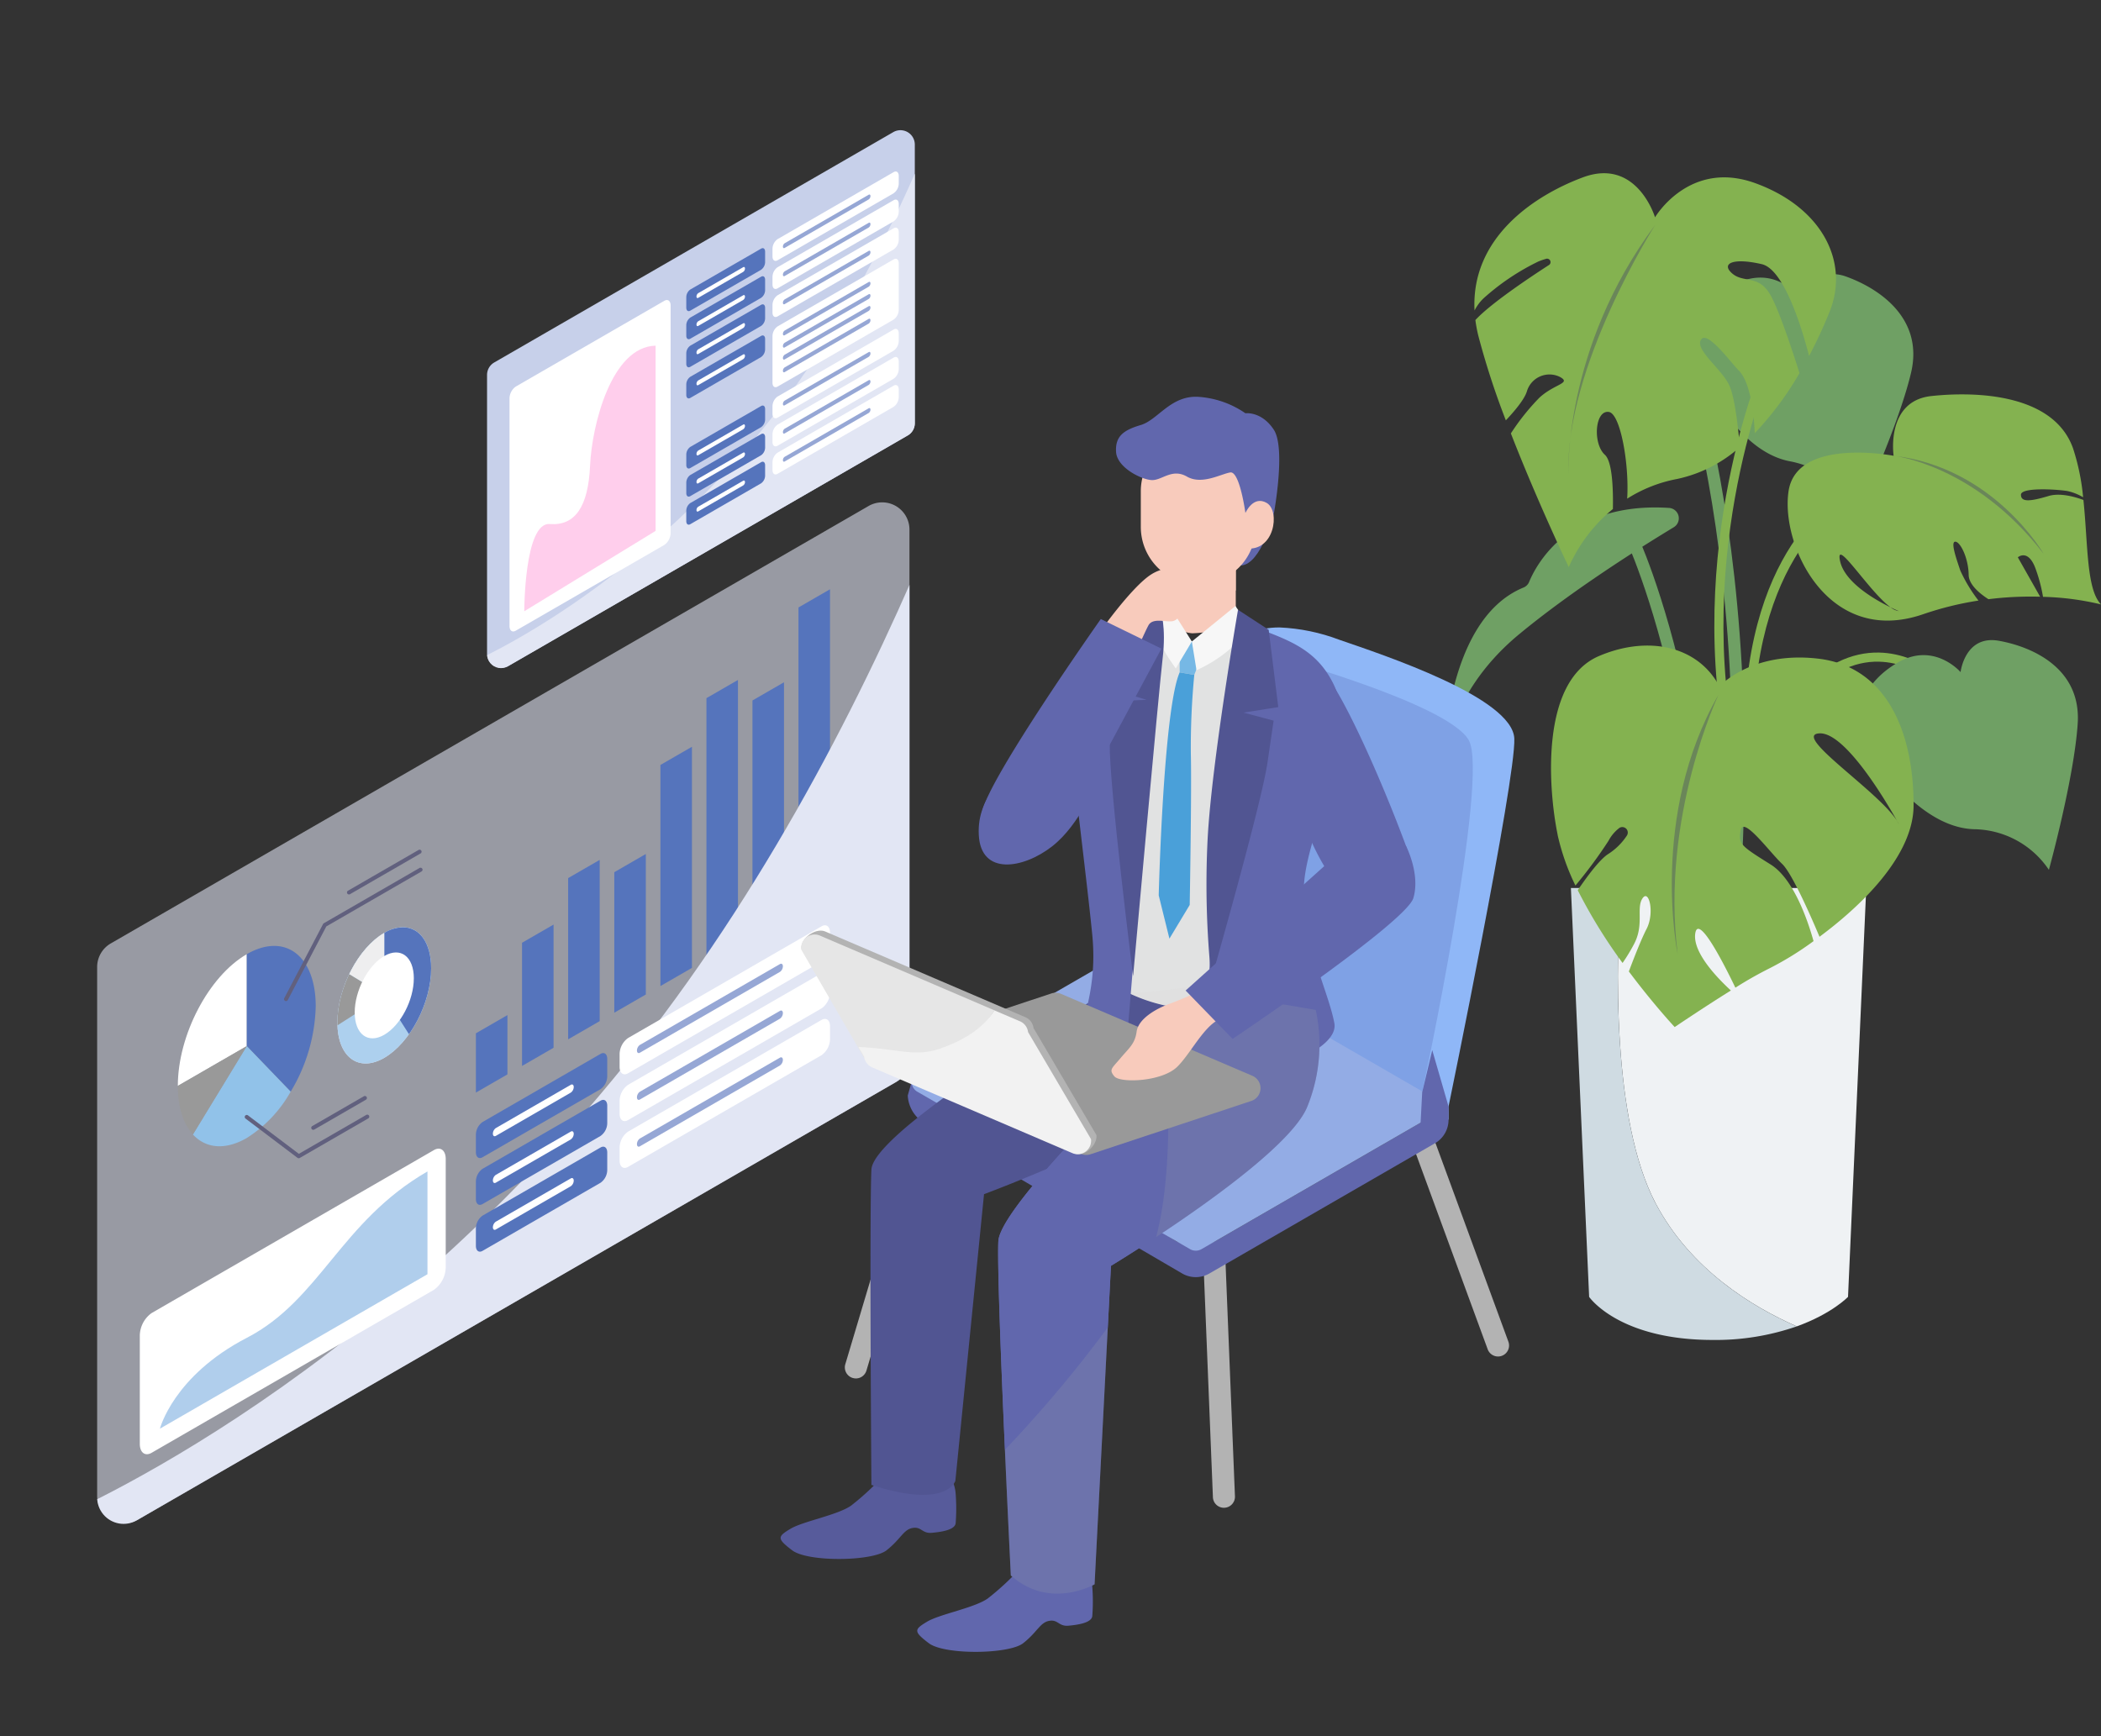 <svg id="グループ_300" data-name="グループ 300" xmlns="http://www.w3.org/2000/svg" xmlns:xlink="http://www.w3.org/1999/xlink" width="357.833" height="295.719" viewBox="0 0 357.833 295.719">
  <rect x="0" y="0" width="357.833" height="295.719" fill="#333333" stroke="none"/>
  <defs>
    <clipPath id="clip-path">
      <rect id="長方形_216" data-name="長方形 216" width="357.833" height="295.719" fill="none"/>
    </clipPath>
    <clipPath id="clip-path-3">
      <path id="パス_1655" data-name="パス 1655" d="M220.33,118.176c-3.889,6.739-12.29,47.6-12.29,47.6l50.333,31.314v-2.254s11.462-55.664,11.2-62.662-22.29-14.256-29.807-16.848a32.532,32.532,0,0,0-10.185-2.1c-3.811,0-7.144,1.289-9.254,4.949" transform="translate(-208.04 -113.227)" fill="none"/>
    </clipPath>
    <linearGradient id="linear-gradient" x1="-3.178" y1="2.252" x2="-3.163" y2="2.252" gradientUnits="objectBoundingBox">
      <stop offset="0" stop-color="#6167ad"/>
      <stop offset="0.999" stop-color="#8fb7f7"/>
      <stop offset="1" stop-color="#8fb7f7"/>
    </linearGradient>
    <clipPath id="clip-path-5">
      <rect id="長方形_199" data-name="長方形 199" width="138.351" height="173.912" fill="none"/>
    </clipPath>
    <clipPath id="clip-path-6">
      <path id="パス_1667" data-name="パス 1667" d="M17.528,166.93v93.025a4.5,4.5,0,0,0,6.751,3.9l129.372-74.693a4.456,4.456,0,0,0,2.229-3.859V87.053Z" transform="translate(-17.528 -87.053)" fill="none"/>
    </clipPath>
    <clipPath id="clip-path-7">
      <rect id="長方形_201" data-name="長方形 201" width="176.751" height="252.266" fill="none"/>
    </clipPath>
    <clipPath id="clip-path-9">
      <rect id="長方形_202" data-name="長方形 202" width="15.96" height="23.195" fill="none"/>
    </clipPath>
    <clipPath id="clip-path-10">
      <path id="パス_1681" data-name="パス 1681" d="M68.857,168.294c-4.408,2.545-7.981,9.372-7.981,15.247s3.573,8.579,7.981,6.033,7.979-9.371,7.979-15.247c0-4.376-1.98-6.991-4.811-6.99a6.4,6.4,0,0,0-3.168.957" transform="translate(-60.876 -167.337)" fill="none"/>
    </clipPath>
    <clipPath id="clip-path-12">
      <path id="パス_1697" data-name="パス 1697" d="M43.647,239.74c-12.5,6.475-14.792,15.473-14.792,15.473l45.566-26.308V211.394c-14.8,8.547-18.273,21.87-30.775,28.346" transform="translate(-28.855 -211.394)" fill="none"/>
    </clipPath>
    <linearGradient id="linear-gradient-2" x1="-0.598" y1="1.27" x2="-0.577" y2="1.27" gradientUnits="objectBoundingBox">
      <stop offset="0" stop-color="#96a7d5"/>
      <stop offset="1" stop-color="#b0ceec"/>
    </linearGradient>
    <clipPath id="clip-path-14">
      <rect id="長方形_205" data-name="長方形 205" width="72.855" height="91.582" fill="none"/>
    </clipPath>
    <clipPath id="clip-path-15">
      <path id="パス_1700" data-name="パス 1700" d="M87.878,63.664V112.65a2.369,2.369,0,0,0,3.554,2.053L159.559,75.37a2.348,2.348,0,0,0,1.173-2.033V21.6Z" transform="translate(-87.878 -21.601)" fill="none"/>
    </clipPath>
    <clipPath id="clip-path-16">
      <rect id="長方形_207" data-name="長方形 207" width="93.076" height="132.842" fill="none"/>
    </clipPath>
    <clipPath id="clip-path-18">
      <path id="パス_1733" data-name="パス 1733" d="M105.8,82.832c-.312,6.932-2.527,10.263-6.867,9.928s-4.34,14.859-4.34,14.859L116.962,93.93V62.378c-7.513.167-10.852,13.522-11.163,20.454" transform="translate(-94.591 -62.378)" fill="none"/>
    </clipPath>
    <linearGradient id="linear-gradient-3" x1="-1.491" y1="5.847" x2="-1.472" y2="5.847" gradientUnits="objectBoundingBox">
      <stop offset="0" stop-color="#96a7d5"/>
      <stop offset="0.515" stop-color="#b0ceec"/>
      <stop offset="1" stop-color="#ffceec"/>
    </linearGradient>
    <clipPath id="clip-path-20">
      <rect id="長方形_210" data-name="長方形 210" width="11.645" height="7.489" fill="none"/>
    </clipPath>
    <clipPath id="clip-path-21">
      <path id="パス_1755" data-name="パス 1755" d="M195.089,123.188c.119,5.019,2.629,22.226,3.584,31.068s-2.693,12.872-1.59,16.108,9.561,7.8,17.8,7.8,18.608-3.457,17.725-7.87a78.034,78.034,0,0,1-1.335-18.544c.366-7.421,8.119-21.581,4.209-28.968s-11.656-11.225-19.953-11.225c-18.036,0-20.56,6.614-20.44,11.633" transform="translate(-195.085 -111.555)" fill="none"/>
    </clipPath>
    <clipPath id="clip-path-22">
      <rect id="長方形_212" data-name="長方形 212" width="50.348" height="66.712" fill="none"/>
    </clipPath>
    <clipPath id="clip-path-24">
      <rect id="長方形_213" data-name="長方形 213" width="27.812" height="41.489" fill="none"/>
    </clipPath>
    <clipPath id="clip-path-25">
      <rect id="長方形_214" data-name="長方形 214" width="17.52" height="45.355" fill="none"/>
    </clipPath>
  </defs>
  <g id="グループ_299" data-name="グループ 299" clip-path="url(#clip-path)">
    <g id="グループ_241" data-name="グループ 241">
      <g id="グループ_240" data-name="グループ 240" clip-path="url(#clip-path)">
        <path id="パス_1639" data-name="パス 1639" d="M316.334,126.32c1.306-29.822,17.623-37.262,17.788-37.334l-.615-1.426c-.709.3-17.371,7.826-18.725,38.692Z" transform="translate(-17.644 -4.908)" fill="#84b250"/>
        <path id="パス_1640" data-name="パス 1640" d="M308.231,206.094c2.925-36.776-.813-64.751-4.464-81.743-3.967-18.459-8.565-28.065-8.759-28.464l-1.863.9c.046.1,4.7,9.843,8.617,28.089,3.612,16.842,7.306,44.574,4.4,81.051Z" transform="translate(-16.431 -5.375)" fill="#6fa064"/>
        <path id="パス_1641" data-name="パス 1641" d="M312.747,159.091c2.925-36.776-.814-64.752-4.465-81.744-3.966-18.459-8.564-28.064-8.758-28.464l-1.863.9c.046.1,4.7,9.843,8.617,28.09,3.612,16.841,7.306,44.574,4.4,81.051Z" transform="translate(-16.684 -2.74)" fill="#6fa064"/>
        <path id="パス_1642" data-name="パス 1642" d="M324.078,54.132s-3.621-6.012-10.48-3.425-9.715,8.255-7.566,13.45,7.7,15.731,16.073,17.22a15.847,15.847,0,0,1,11.382,9.036s6.921-14.889,9.108-24.142-5.39-14.346-11.052-16.386-7.466,4.246-7.466,4.246" transform="translate(-17.114 -2.773)" fill="#6fa064"/>
        <path id="パス_1643" data-name="パス 1643" d="M345.623,108.616a54.542,54.542,0,0,1,9.421-2.324,25.67,25.67,0,0,1-3.1-5.133c-.64-1.919-1.706-4.9-.853-4.9s2.239,2.771,2.283,5.649c.026,1.652,1.832,3.162,3.367,4.15a58.226,58.226,0,0,1,8.806-.423l-3.8-6.711s1.812-1.6,3.091,2.131a27.215,27.215,0,0,1,1.2,4.6,47.079,47.079,0,0,1,9.879,1.291c-2.512-2.584-2.21-10.255-3-17.793-1.657-.609-4.059-1.237-5.948-.67-3.2.959-4.69,1.049-4.69-.222s5.862-.951,7.887-.631a8.754,8.754,0,0,1,2.7,1.066,37.892,37.892,0,0,0-1.71-8.318c-3.257-9.238-16.309-9.769-24.135-8.926s-6.429,10.176-6.429,10.176S324.1,78.428,322.7,87.643s6.708,26.563,22.92,20.973m-5.533-1.166c.849.413,1.4.636,1.4.636a2.95,2.95,0,0,1-1.4-.636c-2.563-1.245-7.816-4.206-8.616-7.89-.932-4.286,4.978,5.275,8.616,7.89" transform="translate(-18.079 -3.989)" fill="#84b250"/>
        <path id="パス_1644" data-name="パス 1644" d="M341.663,82.241s13.855,1.51,25.556,16.72c0,0-8.407-14.721-25.556-16.72" transform="translate(-19.151 -4.61)" fill="#6a8659"/>
        <path id="パス_1645" data-name="パス 1645" d="M298.871,91.655a1.774,1.774,0,0,1,.8,3.286c-6.123,3.707-17.439,10.862-26.37,18.252C260.4,123.878,260.4,136.347,260.4,136.347s-.225-25.468,13.7-31.144a1.745,1.745,0,0,0,.938-.963c1.2-2.9,6.823-13.695,23.837-12.585" transform="translate(-14.596 -5.133)" fill="#6fa064"/>
        <path id="パス_1646" data-name="パス 1646" d="M312.676,137.047l1.5-.4c-9.461-35.823,4.344-69.232,4.485-69.565l-1.431-.6c-.143.338-14.155,34.216-4.556,70.565" transform="translate(-17.338 -3.726)" fill="#84b250"/>
        <path id="パス_1647" data-name="パス 1647" d="M278.72,46.9a.59.59,0,0,0-.5-1.058c-.424.126-.851.27-1.255.431a39.953,39.953,0,0,0-9.367,6.281,7.526,7.526,0,0,0-1.548,2.089c-.642-12.4,10.136-19.572,18.434-22.673,9.229-3.449,12.305,6.8,12.305,6.8s5.811-9.912,17.091-5.811,16.065,13.327,12.647,21.874a79.139,79.139,0,0,1-3.5,7.551c-1.221-4.714-4.249-14.755-8.06-15.635-5-1.154-6.973-.081-5.024,1.593s4.448.136,6.465,3.6c1.478,2.535,3.833,9.71,4.986,13.365a54.22,54.22,0,0,1-7.622,10.234c-.132-3.018-.664-8.669-2.774-10.733-1.117-1.093-5.147-6.616-6.284-5.312-1.444,1.658,3.527,5.128,4.775,8.011.983,2.266,1.548,8.041,1.745,10.406a23.418,23.418,0,0,1-10.682,5.428,24.166,24.166,0,0,0-8.506,3.355c.366-5.89-1.149-14.453-3.108-14.768-2.389-.384-2.8,5.381-.685,7.3,1.25,1.137,1.424,5.693,1.359,9.229a26.8,26.8,0,0,0-7.518,9.9s-5.267-10.987-9.857-22.776A38.628,38.628,0,0,1,277.1,69.49c2.592-2.378,5.489-2.422,3.507-3.524a4.011,4.011,0,0,0-5.641,2.444c-.412,1.367-2.109,3.379-3.586,4.944a134.342,134.342,0,0,1-4.67-14.344,24.061,24.061,0,0,1-.518-2.737c2.469-2.694,8.816-6.973,12.526-9.374" transform="translate(-14.911 -1.752)" fill="#84b250"/>
        <path id="パス_1648" data-name="パス 1648" d="M297.766,40.591S282.333,64.78,283,83.173c0,0-.96-21.521,14.764-42.582" transform="translate(-15.861 -2.275)" fill="#6a8659"/>
        <path id="パス_1649" data-name="パス 1649" d="M325.807,125.454c3.911-4.175,8.094-6.242,12.4-6.143,7.044.16,12.166,6.057,12.216,6.117l1.181-1.009c-.227-.264-5.631-6.485-13.362-6.66-4.763-.1-9.34,2.124-13.566,6.634Z" transform="translate(-18.198 -6.6)" fill="#84b250"/>
        <path id="パス_1650" data-name="パス 1650" d="M352.724,120.967s-4.493-5.245-10.728-1.617-8.083,9.594-5.151,14.287,10.038,14.01,18.4,14.093a15.594,15.594,0,0,1,12.517,6.915s4.292-15.576,4.907-24.914-7.568-13.043-13.394-14.1-6.554,5.336-6.554,5.336" transform="translate(-18.804 -6.475)" fill="#6fa064"/>
        <path id="パス_1651" data-name="パス 1651" d="M298.364,214c-7.553-14.29-6.77-41.389-5.939-53.755h41.79l-3.106,69.648s-2.746,2.876-8.733,5.027C314.821,231.6,304.3,225.234,298.364,214" transform="translate(-16.362 -8.982)" fill="#eff2f4"/>
        <path id="パス_1652" data-name="パス 1652" d="M286.542,229.892l-3.106-69.648h8.513c-.831,12.366-1.613,39.465,5.939,53.755,5.939,11.235,16.458,17.6,24.011,20.921a42.1,42.1,0,0,1-14.308,2.311c-16.039,0-21.05-7.338-21.05-7.338" transform="translate(-15.887 -8.982)" fill="#cfdbe2"/>
        <path id="パス_1653" data-name="パス 1653" d="M280.967,148.722a38.76,38.76,0,0,0,3.041,8.652,78.44,78.44,0,0,0,5.631-7.617,6.614,6.614,0,0,1,1.875-2.212.934.934,0,0,1,1.251,1.324A10.708,10.708,0,0,1,289.6,152c-1.421.894-3.532,3.717-5.2,6.17a88.191,88.191,0,0,0,7.636,12.394,31.362,31.362,0,0,0,1.929-3.179c1.8-3.352.347-6.15,1.462-7.823s2.091,2.509.7,5.193c-.272.525-.577,1.184-.891,1.906-.769,1.771-1.592,3.91-2.131,5.35,4.187,5.6,7.806,9.47,7.806,9.47s4.9-3.318,9.574-6.228c-2.411-2.217-6.526-6.521-6.073-9.7.5-3.468,4.9,5.194,6.838,9.221a66.272,66.272,0,0,1,5.936-3.362,53.4,53.4,0,0,0,7.374-4.569c-.91-3.272-3.315-10.549-7.274-13.034-5.169-3.245-5.57-3.486-5.129-5.89s4.889,3.727,7.052,5.769c1.741,1.644,5.114,9.432,6.367,12.414,7.2-5.341,16.023-13.842,16.023-22.4,0-12.958-4.883-23.661-16.275-24.98s-16.791,4.738-16.791,4.738c-3.624-6.874-12.118-8.778-20.543-5.167-10.054,4.308-8.59,22.74-7.014,30.43m44.6-17.27c4.449-.211,11.559,11.976,13.186,14.875a5.433,5.433,0,0,1,.342.618s-.123-.228-.342-.618c-3.178-5.038-18.028-14.644-13.186-14.875" transform="translate(-15.686 -6.53)" fill="#84b250"/>
        <path id="パス_1654" data-name="パス 1654" d="M309.608,125.349s-9.9,20.768-6.969,44.184c0,0-4.878-23.555,6.969-44.184" transform="translate(-16.908 -7.026)" fill="#6a8659"/>
      </g>
    </g>
    <g id="グループ_243" data-name="グループ 243" transform="translate(196.379 106.88)">
      <g id="グループ_242" data-name="グループ 242" clip-path="url(#clip-path-3)">
        <rect id="長方形_198" data-name="長方形 198" width="61.796" height="83.862" transform="translate(0 0)" fill="url(#linear-gradient)"/>
      </g>
    </g>
    <g id="グループ_248" data-name="グループ 248">
      <g id="グループ_247" data-name="グループ 247" clip-path="url(#clip-path)">
        <path id="パス_1656" data-name="パス 1656" d="M228.911,118.507s29.109,7.961,32.739,14.182-7.914,60-7.914,60l-45.852-22.038L205.4,127.163Z" transform="translate(-11.513 -6.642)" fill="#7fa1e5"/>
        <g id="グループ_246" data-name="グループ 246" transform="translate(16.546 85.566)" opacity="0.58">
          <g id="グループ_245" data-name="グループ 245">
            <g id="グループ_244" data-name="グループ 244" clip-path="url(#clip-path-5)">
              <path id="パス_1657" data-name="パス 1657" d="M153.558,189.414,24.494,263.929a4.644,4.644,0,0,1-6.965-4.021v-90.1a4.642,4.642,0,0,1,2.321-4.021L148.914,91.276a4.643,4.643,0,0,1,6.964,4.021v90.1a4.644,4.644,0,0,1-2.321,4.021" transform="translate(-17.529 -90.647)" fill="#e2e6f4"/>
            </g>
          </g>
        </g>
        <path id="パス_1658" data-name="パス 1658" d="M91.237,193.28l-5.371,3.1v-10.1l5.371-3.1Z" transform="translate(-4.813 -10.268)" fill="#5574bc"/>
        <path id="パス_1659" data-name="パス 1659" d="M99.56,187.829l-5.371,3.1V169.944l5.371-3.1Z" transform="translate(-5.279 -9.352)" fill="#5574bc"/>
        <path id="パス_1660" data-name="パス 1660" d="M107.883,182.639l-5.371,3.1V158.272l5.371-3.1Z" transform="translate(-5.746 -8.698)" fill="#5574bc"/>
        <path id="パス_1661" data-name="パス 1661" d="M116.206,178.043l-5.371,3.1V157.208l5.371-3.1Z" transform="translate(-6.212 -8.638)" fill="#5574bc"/>
        <path id="パス_1662" data-name="パス 1662" d="M124.529,172.422l-5.371,3.1V137.857l5.371-3.1Z" transform="translate(-6.679 -7.553)" fill="#5574bc"/>
        <path id="パス_1663" data-name="パス 1663" d="M132.832,167.221l-5.371,3.1V125.8l5.371-3.1Z" transform="translate(-7.144 -6.877)" fill="#5574bc"/>
        <path id="パス_1664" data-name="パス 1664" d="M141.136,162.72l-5.371,3.1v-39.6l5.371-3.1Z" transform="translate(-7.61 -6.901)" fill="#5574bc"/>
        <path id="パス_1665" data-name="パス 1665" d="M149.439,157.254l-5.371,3.1V109.436l5.371-3.1Z" transform="translate(-8.075 -5.96)" fill="#5574bc"/>
      </g>
    </g>
    <g id="グループ_253" data-name="グループ 253" transform="translate(16.546 82.174)">
      <g id="グループ_252" data-name="グループ 252" clip-path="url(#clip-path-6)">
        <g id="グループ_251" data-name="グループ 251" transform="translate(-16.546 -38.721)" style="mix-blend-mode: multiply;isolation: isolate">
          <g id="グループ_250" data-name="グループ 250">
            <g id="グループ_249" data-name="グループ 249" clip-path="url(#clip-path-7)">
              <path id="パス_1666" data-name="パス 1666" d="M7.62,262.114s54.322-21.578,101.1-81.059S175.349,46.033,175.349,46.033l1.4,155.364L0,298.3Z" transform="translate(0 -46.033)" fill="#e2e6f4"/>
            </g>
          </g>
        </g>
      </g>
    </g>
    <g id="グループ_258" data-name="グループ 258">
      <g id="グループ_257" data-name="グループ 257" clip-path="url(#clip-path)">
        <path id="パス_1668" data-name="パス 1668" d="M43.828,172.19c-6.485,3.744-11.742,13.788-11.742,22.435l11.742-6.778Z" transform="translate(-1.798 -9.652)" fill="#fff"/>
        <path id="パス_1669" data-name="パス 1669" d="M52,195.525a29.512,29.512,0,0,0,4.269-14.542c0-8.647-5.257-12.621-11.742-8.877v15.656Z" transform="translate(-2.496 -9.568)" fill="#5574bc"/>
        <path id="パス_1670" data-name="パス 1670" d="M34.807,203.83c2.151,2.349,5.458,2.747,9.173.6a22.127,22.127,0,0,0,7.472-7.893l-7.472-7.762Z" transform="translate(-1.951 -10.581)" fill="#91c2e9"/>
        <path id="パス_1671" data-name="パス 1671" d="M43.828,188.775l-11.742,6.779c0,3.693.965,6.524,2.568,8.275Z" transform="translate(-1.798 -10.581)" fill="#999"/>
        <path id="パス_1672" data-name="パス 1672" d="M51.588,179.306a.338.338,0,0,1-.158-.039.342.342,0,0,1-.144-.462l6.608-12.625a.345.345,0,0,1,.131-.137l16.3-9.414a.342.342,0,1,1,.343.592l-16.22,9.364-6.561,12.538a.341.341,0,0,1-.3.183" transform="translate(-2.872 -8.777)" fill="#61607e"/>
        <path id="パス_1673" data-name="パス 1673" d="M62.947,160.958a.342.342,0,0,1-.172-.637l12.015-6.937a.342.342,0,1,1,.342.592l-12.014,6.937a.351.351,0,0,1-.171.045" transform="translate(-3.509 -8.595)" fill="#61607e"/>
        <path id="パス_1674" data-name="パス 1674" d="M53.348,208.572a.338.338,0,0,1-.206-.069L44.3,201.818a.342.342,0,1,1,.413-.545l8.662,6.548,11.483-6.63a.342.342,0,1,1,.343.592l-11.68,6.744a.346.346,0,0,1-.171.045" transform="translate(-2.475 -11.275)" fill="#61607e"/>
        <path id="パス_1675" data-name="パス 1675" d="M56.5,203.539a.342.342,0,0,1-.172-.637l8.805-5.084a.342.342,0,0,1,.342.592l-8.8,5.084a.351.351,0,0,1-.171.045" transform="translate(-3.148 -11.085)" fill="#61607e"/>
        <g id="グループ_256" data-name="グループ 256" transform="translate(57.464 157.958)" style="mix-blend-mode: multiply;isolation: isolate">
          <g id="グループ_255" data-name="グループ 255">
            <g id="グループ_254" data-name="グループ 254" clip-path="url(#clip-path-9)">
              <path id="パス_1676" data-name="パス 1676" d="M76.836,174.327c0,5.876-3.573,12.7-7.98,15.248s-7.98-.157-7.98-6.033,3.573-12.7,7.98-15.248,7.98.157,7.98,6.033" transform="translate(-60.876 -167.337)" fill="#e2e6f4"/>
            </g>
          </g>
        </g>
      </g>
    </g>
    <g id="グループ_261" data-name="グループ 261" transform="translate(57.464 157.958)">
      <g id="グループ_260" data-name="グループ 260" clip-path="url(#clip-path-10)">
        <path id="パス_1677" data-name="パス 1677" d="M76.836,174.327c0,5.876-3.573,12.7-7.98,15.248s-7.98-.157-7.98-6.033,3.573-12.7,7.98-15.248,7.98.157,7.98,6.033" transform="translate(-60.876 -167.337)" fill="#add0ee"/>
        <path id="パス_1678" data-name="パス 1678" d="M69.33,165.079v13.6L75.709,188.7l7.181-25.911Z" transform="translate(-61.35 -167.082)" fill="#5574bc"/>
        <path id="パス_1679" data-name="パス 1679" d="M68.711,179.361l-10.429,6.677,3.162-11.1Z" transform="translate(-60.731 -167.763)" fill="#999"/>
        <path id="パス_1680" data-name="パス 1680" d="M68.9,165.215v13.6l-7.267-4.421Z" transform="translate(-60.918 -167.218)" fill="#eeeeef"/>
      </g>
    </g>
    <g id="グループ_264" data-name="グループ 264">
      <g id="グループ_263" data-name="グループ 263" clip-path="url(#clip-path)">
        <path id="パス_1682" data-name="パス 1682" d="M74.066,176.282c0,3.708-2.254,8.014-5.035,9.62S64,185.8,64,182.1s2.254-8.014,5.034-9.62,5.035.1,5.035,3.806" transform="translate(-3.587 -9.634)" fill="#fff"/>
        <path id="パス_1683" data-name="パス 1683" d="M107.106,196.174,87,207.781c-.628.362-1.136-.023-1.136-.859v-2.974A2.72,2.72,0,0,1,87,201.777l20.1-11.607c.628-.362,1.136.023,1.136.859V194a2.719,2.719,0,0,1-1.136,2.17" transform="translate(-4.813 -10.652)" fill="#5574bc"/>
        <path id="パス_1684" data-name="パス 1684" d="M146.192,173.154,113.23,192.185c-.794.459-1.438-.028-1.438-1.086v-2.17a3.442,3.442,0,0,1,1.438-2.747l32.963-19.032c.794-.458,1.438.028,1.438,1.087v2.17a3.443,3.443,0,0,1-1.438,2.747" transform="translate(-6.266 -9.359)" fill="#fff"/>
        <path id="パス_1685" data-name="パス 1685" d="M102.2,197.086l-12.769,7.373c-.275.158-.5-.011-.5-.379a1.2,1.2,0,0,1,.5-.952l12.769-7.371c.276-.16.5.01.5.378a1.19,1.19,0,0,1-.5.951" transform="translate(-4.985 -10.969)" fill="#fff"/>
        <path id="パス_1686" data-name="パス 1686" d="M139.279,175.3l-23.855,13.772c-.275.159-.5-.009-.5-.377a1.2,1.2,0,0,1,.5-.953l23.855-13.771c.276-.16.5.009.5.377a1.192,1.192,0,0,1-.5.952" transform="translate(-6.442 -9.748)" fill="#96a7d5"/>
        <path id="パス_1687" data-name="パス 1687" d="M107.106,204.619,87,216.226c-.628.362-1.136-.023-1.136-.859v-2.974A2.72,2.72,0,0,1,87,210.222l20.1-11.607c.628-.362,1.136.023,1.136.859v2.975a2.719,2.719,0,0,1-1.136,2.17" transform="translate(-4.813 -11.125)" fill="#5574bc"/>
        <path id="パス_1688" data-name="パス 1688" d="M146.192,181.6,113.23,200.631c-.794.459-1.438-.028-1.438-1.086v-2.17a3.442,3.442,0,0,1,1.438-2.747L146.192,175.6c.794-.458,1.438.028,1.438,1.087v2.17a3.443,3.443,0,0,1-1.438,2.747" transform="translate(-6.266 -9.833)" fill="#fff"/>
        <path id="パス_1689" data-name="パス 1689" d="M102.2,205.532,89.431,212.9c-.275.159-.5-.01-.5-.378a1.2,1.2,0,0,1,.5-.952L102.2,204.2c.276-.16.5.009.5.377a1.192,1.192,0,0,1-.5.952" transform="translate(-4.985 -11.442)" fill="#fff"/>
        <path id="パス_1690" data-name="パス 1690" d="M139.279,183.744l-23.855,13.772c-.275.159-.5-.009-.5-.377a1.2,1.2,0,0,1,.5-.953l23.855-13.771c.276-.16.5.009.5.377a1.192,1.192,0,0,1-.5.952" transform="translate(-6.442 -10.221)" fill="#96a7d5"/>
        <path id="パス_1691" data-name="パス 1691" d="M107.106,213.065,87,224.672c-.628.362-1.136-.023-1.136-.859v-2.974A2.72,2.72,0,0,1,87,218.668l20.1-11.607c.628-.362,1.136.023,1.136.859V210.9a2.719,2.719,0,0,1-1.136,2.17" transform="translate(-4.813 -11.598)" fill="#5574bc"/>
        <path id="パス_1692" data-name="パス 1692" d="M146.192,190.045,113.23,209.076c-.794.459-1.438-.028-1.438-1.086v-2.17a3.442,3.442,0,0,1,1.438-2.747l32.963-19.032c.794-.458,1.438.028,1.438,1.087v2.17a3.443,3.443,0,0,1-1.438,2.747" transform="translate(-6.266 -10.306)" fill="#fff"/>
        <path id="パス_1693" data-name="パス 1693" d="M102.2,213.977l-12.769,7.372c-.275.159-.5-.01-.5-.378a1.2,1.2,0,0,1,.5-.952l12.769-7.371c.276-.16.5.009.5.377a1.192,1.192,0,0,1-.5.952" transform="translate(-4.985 -11.916)" fill="#fff"/>
        <path id="パス_1694" data-name="パス 1694" d="M139.279,192.189l-23.855,13.772c-.275.159-.5-.009-.5-.377a1.2,1.2,0,0,1,.5-.953l23.855-13.771c.276-.16.5.009.5.377a1.192,1.192,0,0,1-.5.952" transform="translate(-6.442 -10.695)" fill="#96a7d5"/>
        <path id="パス_1695" data-name="パス 1695" d="M27.236,259.092l48.083-27.761a4.814,4.814,0,0,0,2.01-3.841V209.047c0-1.48-.9-2.161-2.01-1.52L27.236,235.288a4.816,4.816,0,0,0-2.011,3.842v18.442c0,1.48.9,2.161,2.011,1.52" transform="translate(-1.414 -11.619)" fill="#fff"/>
      </g>
    </g>
    <g id="グループ_266" data-name="グループ 266" transform="translate(27.238 199.545)">
      <g id="グループ_265" data-name="グループ 265" clip-path="url(#clip-path-12)">
        <path id="パス_1696" data-name="パス 1696" d="M28.855,209.832l45.566-26.308v70.127L28.855,279.959Z" transform="translate(-28.855 -209.832)" fill="url(#linear-gradient-2)"/>
      </g>
    </g>
    <g id="グループ_271" data-name="グループ 271">
      <g id="グループ_270" data-name="グループ 270" clip-path="url(#clip-path)">
        <g id="グループ_269" data-name="グループ 269" transform="translate(82.952 22.176)" style="mix-blend-mode: multiply;isolation: isolate">
          <g id="グループ_268" data-name="グループ 268">
            <g id="グループ_267" data-name="グループ 267" clip-path="url(#clip-path-14)">
              <path id="パス_1698" data-name="パス 1698" d="M159.51,75.5,91.546,114.743a2.445,2.445,0,0,1-3.668-2.117V65.182A2.447,2.447,0,0,1,89.1,63.063l67.964-39.239a2.445,2.445,0,0,1,3.668,2.117V73.386A2.448,2.448,0,0,1,159.51,75.5" transform="translate(-87.878 -23.493)" fill="#c7d0ea"/>
            </g>
          </g>
        </g>
      </g>
    </g>
    <g id="グループ_276" data-name="グループ 276" transform="translate(82.952 20.39)">
      <g id="グループ_275" data-name="グループ 275" clip-path="url(#clip-path-15)">
        <g id="グループ_274" data-name="グループ 274" transform="translate(-8.713 -20.39)" style="mix-blend-mode: multiply;isolation: isolate">
          <g id="グループ_273" data-name="グループ 273">
            <g id="グループ_272" data-name="グループ 272" clip-path="url(#clip-path-16)">
              <path id="パス_1699" data-name="パス 1699" d="M82.66,113.787S111.265,102.425,135.9,71.1,170.985,0,170.985,0l.738,81.814L78.647,132.842Z" transform="translate(-78.647)" fill="#e2e6f4"/>
            </g>
          </g>
        </g>
      </g>
    </g>
    <g id="グループ_278" data-name="グループ 278">
      <g id="グループ_277" data-name="グループ 277" clip-path="url(#clip-path)">
        <path id="パス_1701" data-name="パス 1701" d="M136.569,76.866,124.509,83.83c-.377.217-.682-.013-.682-.515V81.529a1.631,1.631,0,0,1,.682-1.3l12.061-6.964c.377-.217.682.013.682.515v1.785a1.631,1.631,0,0,1-.682,1.3" transform="translate(-6.941 -4.102)" fill="#5574bc"/>
        <path id="パス_1702" data-name="パス 1702" d="M160.02,63.056,140.244,74.474c-.477.275-.863-.017-.863-.652v-1.3a2.064,2.064,0,0,1,.863-1.647L160.02,59.454c.477-.275.863.017.863.652v1.3a2.064,2.064,0,0,1-.863,1.648" transform="translate(-7.813 -3.327)" fill="#fff"/>
        <path id="パス_1703" data-name="パス 1703" d="M133.626,77.414l-7.66,4.422c-.165.1-.3-.006-.3-.226a.716.716,0,0,1,.3-.572l7.66-4.422c.165-.1.3.006.3.227a.716.716,0,0,1-.3.571" transform="translate(-7.044 -4.292)" fill="#fff"/>
        <path id="パス_1704" data-name="パス 1704" d="M155.871,64.342,141.56,72.6c-.165.1-.3-.006-.3-.226a.716.716,0,0,1,.3-.572l14.311-8.262c.165-.1.3.006.3.227a.716.716,0,0,1-.3.571" transform="translate(-7.918 -3.56)" fill="#96a7d5"/>
        <path id="パス_1705" data-name="パス 1705" d="M136.569,81.933,124.509,88.9c-.377.217-.682-.013-.682-.515V86.6a1.631,1.631,0,0,1,.682-1.3l12.061-6.964c.377-.217.682.013.682.515v1.785a1.631,1.631,0,0,1-.682,1.3" transform="translate(-6.941 -4.386)" fill="#5574bc"/>
        <path id="パス_1706" data-name="パス 1706" d="M160.02,68.122,140.244,79.541c-.477.275-.863-.017-.863-.652v-1.3a2.064,2.064,0,0,1,.863-1.647L160.02,64.521c.477-.275.863.017.863.651v1.3a2.061,2.061,0,0,1-.863,1.647" transform="translate(-7.813 -3.611)" fill="#fff"/>
        <path id="パス_1707" data-name="パス 1707" d="M133.626,82.481l-7.66,4.422c-.165.1-.3-.006-.3-.226a.716.716,0,0,1,.3-.572l7.66-4.422c.165-.1.3.006.3.227a.716.716,0,0,1-.3.571" transform="translate(-7.044 -4.576)" fill="#fff"/>
        <path id="パス_1708" data-name="パス 1708" d="M155.871,69.409,141.56,77.671c-.165.1-.3-.006-.3-.226a.717.717,0,0,1,.3-.572l14.311-8.262c.165-.1.3.006.3.227a.716.716,0,0,1-.3.571" transform="translate(-7.918 -3.844)" fill="#96a7d5"/>
        <path id="パス_1709" data-name="パス 1709" d="M136.569,87l-12.061,6.964c-.377.217-.682-.013-.682-.515V91.663a1.631,1.631,0,0,1,.682-1.3L136.569,83.4c.377-.217.682.013.682.515V85.7a1.631,1.631,0,0,1-.682,1.3" transform="translate(-6.941 -4.67)" fill="#5574bc"/>
        <path id="パス_1710" data-name="パス 1710" d="M160.02,73.189,140.244,84.607c-.477.275-.863-.017-.863-.652v-1.3A2.064,2.064,0,0,1,140.244,81L160.02,69.587c.477-.275.863.017.863.652v1.3a2.064,2.064,0,0,1-.863,1.648" transform="translate(-7.813 -3.895)" fill="#fff"/>
        <path id="パス_1711" data-name="パス 1711" d="M133.626,87.547l-7.66,4.423c-.165.1-.3-.007-.3-.226a.716.716,0,0,1,.3-.572l7.66-4.422c.165-.1.3.006.3.227a.714.714,0,0,1-.3.57" transform="translate(-7.044 -4.86)" fill="#fff"/>
        <path id="パス_1712" data-name="パス 1712" d="M155.871,74.476,141.56,82.738c-.165.1-.3-.006-.3-.226a.717.717,0,0,1,.3-.572l14.311-8.262c.165-.1.3.006.3.227a.716.716,0,0,1-.3.571" transform="translate(-7.918 -4.128)" fill="#96a7d5"/>
        <path id="パス_1713" data-name="パス 1713" d="M136.569,48.464l-12.061,6.964c-.377.217-.682-.013-.682-.515V53.127a1.631,1.631,0,0,1,.682-1.3l12.061-6.964c.377-.217.682.013.682.515v1.785a1.631,1.631,0,0,1-.682,1.3" transform="translate(-6.941 -2.51)" fill="#5574bc"/>
        <path id="パス_1714" data-name="パス 1714" d="M160.02,34.653,140.244,46.071c-.477.275-.863-.017-.863-.652v-1.3a2.064,2.064,0,0,1,.863-1.648L160.02,31.051c.477-.275.863.017.863.652V33a2.064,2.064,0,0,1-.863,1.648" transform="translate(-7.813 -1.735)" fill="#fff"/>
        <path id="パス_1715" data-name="パス 1715" d="M133.626,49.011l-7.66,4.422c-.165.1-.3-.006-.3-.226a.716.716,0,0,1,.3-.572l7.66-4.422c.165-.1.3.006.3.227a.716.716,0,0,1-.3.571" transform="translate(-7.044 -2.7)" fill="#fff"/>
        <path id="パス_1716" data-name="パス 1716" d="M155.871,35.94,141.56,44.2c-.165.1-.3-.006-.3-.226a.716.716,0,0,1,.3-.572l14.311-8.262c.165-.1.3.006.3.227a.716.716,0,0,1-.3.571" transform="translate(-7.918 -1.968)" fill="#96a7d5"/>
        <path id="パス_1717" data-name="パス 1717" d="M136.569,53.53l-12.061,6.964c-.377.217-.682-.013-.682-.515V58.193a1.631,1.631,0,0,1,.682-1.3l12.061-6.964c.377-.217.682.013.682.515v1.785a1.631,1.631,0,0,1-.682,1.3" transform="translate(-6.941 -2.794)" fill="#5574bc"/>
        <path id="パス_1718" data-name="パス 1718" d="M160.02,39.72,140.244,51.138c-.477.275-.863-.017-.863-.652v-1.3a2.064,2.064,0,0,1,.863-1.648L160.02,36.118c.477-.275.863.017.863.652v1.3a2.064,2.064,0,0,1-.863,1.648" transform="translate(-7.813 -2.019)" fill="#fff"/>
        <path id="パス_1719" data-name="パス 1719" d="M133.626,54.078l-7.66,4.422c-.165.1-.3-.006-.3-.226a.716.716,0,0,1,.3-.572l7.66-4.422c.165-.1.3.006.3.227a.716.716,0,0,1-.3.571" transform="translate(-7.044 -2.984)" fill="#fff"/>
        <path id="パス_1720" data-name="パス 1720" d="M155.871,41.006,141.56,49.269c-.165.094-.3-.007-.3-.227a.715.715,0,0,1,.3-.571l14.311-8.262c.165-.1.3,0,.3.227a.714.714,0,0,1-.3.57" transform="translate(-7.918 -2.252)" fill="#96a7d5"/>
        <path id="パス_1721" data-name="パス 1721" d="M136.569,58.6l-12.061,6.964c-.377.217-.682-.013-.682-.515V63.26a1.631,1.631,0,0,1,.682-1.3L136.569,55c.377-.217.682.013.682.515V57.3a1.631,1.631,0,0,1-.682,1.3" transform="translate(-6.941 -3.078)" fill="#5574bc"/>
        <path id="パス_1722" data-name="パス 1722" d="M160.02,44.787,140.244,56.2c-.477.275-.863-.017-.863-.652v-1.3a2.064,2.064,0,0,1,.863-1.647L160.02,41.185c.477-.275.863.017.863.652v1.3a2.064,2.064,0,0,1-.863,1.648" transform="translate(-7.813 -2.303)" fill="#fff"/>
        <path id="パス_1723" data-name="パス 1723" d="M133.626,59.145l-7.66,4.422c-.165.1-.3-.006-.3-.226a.716.716,0,0,1,.3-.572l7.66-4.422c.165-.1.3.006.3.227a.716.716,0,0,1-.3.571" transform="translate(-7.044 -3.268)" fill="#fff"/>
        <path id="パス_1724" data-name="パス 1724" d="M155.871,46.073,141.56,54.335c-.165.1-.3-.006-.3-.226a.716.716,0,0,1,.3-.572l14.311-8.262c.165-.1.3.006.3.227a.716.716,0,0,1-.3.571" transform="translate(-7.918 -2.536)" fill="#96a7d5"/>
        <path id="パス_1725" data-name="パス 1725" d="M136.569,64.214l-12.061,6.964c-.377.217-.682-.013-.682-.515V68.877a1.631,1.631,0,0,1,.682-1.3l12.061-6.964c.377-.217.682.013.682.515v1.785a1.631,1.631,0,0,1-.682,1.3" transform="translate(-6.941 -3.393)" fill="#5574bc"/>
        <path id="パス_1726" data-name="パス 1726" d="M160.02,57.053,140.244,68.471c-.477.275-.863-.017-.863-.652V59.867a2.064,2.064,0,0,1,.863-1.648L160.02,46.8c.477-.275.863.017.863.652V55.4a2.064,2.064,0,0,1-.863,1.648" transform="translate(-7.813 -2.617)" fill="#fff"/>
        <path id="パス_1727" data-name="パス 1727" d="M133.626,64.761l-7.66,4.422c-.165.1-.3-.006-.3-.226a.716.716,0,0,1,.3-.572l7.66-4.422c.165-.1.3.006.3.227a.716.716,0,0,1-.3.571" transform="translate(-7.044 -3.583)" fill="#fff"/>
        <path id="パス_1728" data-name="パス 1728" d="M155.871,51.689,141.56,59.952c-.165.1-.3-.006-.3-.226a.717.717,0,0,1,.3-.572l14.311-8.262c.165-.1.3.006.3.227a.716.716,0,0,1-.3.571" transform="translate(-7.918 -2.851)" fill="#96a7d5"/>
        <path id="パス_1729" data-name="パス 1729" d="M155.871,53.894,141.56,62.156c-.165.1-.3-.006-.3-.226a.717.717,0,0,1,.3-.572L155.871,53.1c.165-.1.3.006.3.227a.716.716,0,0,1-.3.571" transform="translate(-7.918 -2.974)" fill="#96a7d5"/>
        <path id="パス_1730" data-name="パス 1730" d="M155.871,56.055,141.56,64.317c-.165.1-.3-.006-.3-.226a.717.717,0,0,1,.3-.572l14.311-8.262c.165-.1.3.006.3.227a.716.716,0,0,1-.3.571" transform="translate(-7.918 -3.095)" fill="#96a7d5"/>
        <path id="パス_1731" data-name="パス 1731" d="M155.871,58.344,141.56,66.606c-.165.1-.3-.006-.3-.226a.716.716,0,0,1,.3-.572l14.311-8.262c.165-.1.3.006.3.227a.716.716,0,0,1-.3.571" transform="translate(-7.918 -3.224)" fill="#96a7d5"/>
        <path id="パス_1732" data-name="パス 1732" d="M92.989,110.47l25.32-14.618a2.537,2.537,0,0,0,1.059-2.024V55.071c0-.779-.474-1.137-1.059-.8L92.989,68.889a2.537,2.537,0,0,0-1.059,2.023V109.67c0,.78.475,1.138,1.059.8" transform="translate(-5.153 -3.035)" fill="#fff"/>
      </g>
    </g>
    <g id="グループ_280" data-name="グループ 280" transform="translate(89.289 58.882)">
      <g id="グループ_279" data-name="グループ 279" clip-path="url(#clip-path-18)">
        <rect id="長方形_209" data-name="長方形 209" width="50.47" height="40.067" transform="translate(-17.94 36.399) rotate(-63.762)" fill="url(#linear-gradient-3)"/>
      </g>
    </g>
    <g id="グループ_285" data-name="グループ 285">
      <g id="グループ_284" data-name="グループ 284" clip-path="url(#clip-path)">
        <path id="パス_1734" data-name="パス 1734" d="M154.312,245.855a1.88,1.88,0,0,1-1.8-2.416L165.928,198.5a1.878,1.878,0,0,1,3.6,1.074l-13.416,44.942a1.878,1.878,0,0,1-1.8,1.341" transform="translate(-8.544 -11.051)" fill="#b3b3b3"/>
        <path id="パス_1735" data-name="パス 1735" d="M269.408,242.469a1.879,1.879,0,0,1-1.763-1.232l-12.96-35.317a1.878,1.878,0,1,1,3.526-1.293l12.96,35.317a1.878,1.878,0,0,1-1.762,2.525" transform="translate(-14.269 -11.401)" fill="#b3b3b3"/>
        <path id="パス_1736" data-name="パス 1736" d="M220.622,269.455a1.878,1.878,0,0,1-1.875-1.8l-1.635-40.581a1.878,1.878,0,1,1,3.752-.152L222.5,267.5a1.878,1.878,0,0,1-1.8,1.952l-.076,0" transform="translate(-12.169 -12.618)" fill="#b3b3b3"/>
        <path id="パス_1737" data-name="パス 1737" d="M209.27,222.158l-44.508-28.135-.976,3.46a5.771,5.771,0,0,0,2.572,4.522l44.17,25.8a4.623,4.623,0,0,0,4.623,0l38.428-22.186a4.623,4.623,0,0,0,2.312-4v-2.254l-39.481,22.794a7.143,7.143,0,0,1-7.141,0" transform="translate(-9.18 -10.875)" fill="#6167ad"/>
        <path id="パス_1738" data-name="パス 1738" d="M165.465,195.436l46.443,26.814a1.944,1.944,0,0,0,1.945,0l42.079-24.294L205.6,168.9l-40.134,23.171a1.945,1.945,0,0,0,0,3.369" transform="translate(-9.22 -9.467)" fill="#93ace5"/>
        <path id="パス_1739" data-name="パス 1739" d="M169.79,266.593a6.319,6.319,0,0,1,.87,2.818,32.874,32.874,0,0,1,0,4.991c-.126,1.137-2.339,1.484-4.044,1.642s-1.768-1.106-3.316-.821-2,1.915-4.419,3.808-13.38,2.024-16.056,0-2.482-2.35-.328-3.655,8.094-2.35,10.378-3.981a44.5,44.5,0,0,0,5.222-4.8Z" transform="translate(-7.895 -14.943)" fill="#575b9b"/>
        <path id="パス_1740" data-name="パス 1740" d="M194.441,283.354a6.319,6.319,0,0,1,.87,2.818,32.867,32.867,0,0,1,0,4.991c-.126,1.136-2.338,1.484-4.043,1.642s-1.769-1.106-3.317-.821-2,1.915-4.419,3.808-13.38,2.024-16.056,0-2.481-2.349-.327-3.655,8.093-2.349,10.378-3.981a44.546,44.546,0,0,0,5.221-4.8Z" transform="translate(-9.277 -15.882)" fill="#6167ad"/>
        <path id="パス_1741" data-name="パス 1741" d="M217.2,173.383a19.6,19.6,0,0,1,1.046,16.39c-3.487,9.067-41.846,23.365-41.846,23.365l-4.882,48.821s-1.4,4.882-14.3.7c0,0-.348-46.379,0-53.7S201.789,176,201.789,176Z" transform="translate(-8.804 -9.718)" fill="#515592"/>
        <path id="パス_1742" data-name="パス 1742" d="M234.183,182.083a28.027,28.027,0,0,1-1.4,16.39c-3.487,9.067-33.477,27.2-33.477,27.2l-2.789,54.253s-7.608,4.435-14.264-1.513c0,0-2.475-49.6-2.126-56.925s37.662-42.195,37.662-42.195Z" transform="translate(-10.095 -10.05)" fill="#6167ad"/>
        <path id="パス_1743" data-name="パス 1743" d="M193.773,119.172s-3.561,2.623-7.863,11.288-9.652,11.439-9.309,18.425,7.566,5.786,12.46,1.977,7.329-10.755,9.374-13.651,7.668-20.155-4.662-18.038" transform="translate(-9.898 -6.67)" fill="#6167ad"/>
        <path id="パス_1744" data-name="パス 1744" d="M229.455,92.745s-2.1,8.622-5.607,8.776L223.2,93.6Z" transform="translate(-12.511 -5.198)" fill="#6167ad"/>
        <path id="パス_1745" data-name="パス 1745" d="M222.279,101.48v10.47a20.856,20.856,0,0,1-7.424,1.615,7.037,7.037,0,0,1-4.037-1.78l-.184-10.305Z" transform="translate(-11.806 -5.688)" fill="#f8cbbc"/>
        <g id="グループ_283" data-name="グループ 283" transform="translate(198.828 95.792)" style="mix-blend-mode: multiply;isolation: isolate">
          <g id="グループ_282" data-name="グループ 282">
            <g id="グループ_281" data-name="グループ 281" clip-path="url(#clip-path-20)">
              <path id="パス_1746" data-name="パス 1746" d="M222.279,106.239a7.358,7.358,0,0,1-6.023,2.727,6.532,6.532,0,0,1-5.537-2.727l-.085-4.758h11.645Z" transform="translate(-210.634 -101.48)" fill="#f8cbbc"/>
            </g>
          </g>
        </g>
        <path id="パス_1747" data-name="パス 1747" d="M215.623,103.932h0a9.789,9.789,0,0,0,9.79-9.789v-5.97a9.79,9.79,0,1,0-19.579,0v5.97a9.789,9.789,0,0,0,9.79,9.789" transform="translate(-11.537 -4.393)" fill="#f8cbbc"/>
        <path id="パス_1748" data-name="パス 1748" d="M223.4,91.4s-.967-7.18-2.584-6.91-4.836,2.164-7.37.709-4.21.615-5.93.593-5.984-2.1-6.146-4.8,1.313-3.72,4.215-4.582,5.087-5.068,9.79-4.8a15.943,15.943,0,0,1,8.025,2.8s2.747-.378,4.834,2.8,0,14.34,0,14.34Z" transform="translate(-11.286 -4.013)" fill="#6167ad"/>
        <path id="パス_1749" data-name="パス 1749" d="M224.706,92.453s1.317-3.072,3.642-1.711,1.317,8.425-3.642,7.723Z" transform="translate(-12.595 -5.067)" fill="#f8cbbc"/>
        <path id="パス_1750" data-name="パス 1750" d="M238.2,120.877a24.9,24.9,0,0,0-4.725,19.8c2.2,11.826,9.176,20.339,12.409,21.53s11.072.591,6.648-11.32-10.985-26.515-14.332-30.009" transform="translate(-13.062 -6.775)" fill="#6167ad"/>
        <path id="パス_1751" data-name="パス 1751" d="M209.724,111.9c1.772-.184,2.482,3.645,4.7,3.645,1.973,0,7.3-3.388,9.17-2.958-.975,5.84,0,24.221,0,35.312,0,9.62-2.586,23.35-2.857,30.282-.588.032-4.787,0-5.359,0a28.051,28.051,0,0,1-11.5-2.652c.749-8.587.128-25.048.612-34.665.544-10.811,4.4-24.17,5.235-28.964" transform="translate(-11.428 -6.272)" fill="#e1e2e2"/>
        <path id="パス_1752" data-name="パス 1752" d="M212.846,115.419l4.567.644-2.078,5.365L212.846,121Z" transform="translate(-11.93 -6.469)" fill="#76b8e5"/>
        <path id="パス_1753" data-name="パス 1753" d="M212.634,121.332l2.489.428a128.582,128.582,0,0,0-.586,13.465c.159,6.01-.193,25.723-.193,25.723l-3.455,5.741-1.824-7.368s.786-31.658,3.568-37.988" transform="translate(-11.718 -6.801)" fill="#4aa0d9"/>
      </g>
    </g>
    <g id="グループ_290" data-name="グループ 290" transform="translate(184.15 105.302)">
      <g id="グループ_289" data-name="グループ 289" clip-path="url(#clip-path-21)">
        <g id="グループ_288" data-name="グループ 288" transform="translate(-2.282 5.938)" opacity="0.32" style="mix-blend-mode: multiply;isolation: isolate">
          <g id="グループ_287" data-name="グループ 287">
            <g id="グループ_286" data-name="グループ 286" clip-path="url(#clip-path-22)">
              <path id="パス_1754" data-name="パス 1754" d="M235.421,117.846s-1.021,16.407-6.913,27.365-.311,18.032-3.238,23.81-20.365,7.457-32.6,6.643l23.03,8.895,25.278-1.191,2.04-41.749V117.956Z" transform="translate(-192.667 -117.846)" fill="#dbdcdc"/>
            </g>
          </g>
        </g>
      </g>
    </g>
    <g id="グループ_298" data-name="グループ 298">
      <g id="グループ_297" data-name="グループ 297" clip-path="url(#clip-path)">
        <path id="パス_1756" data-name="パス 1756" d="M222.751,115.314a2.554,2.554,0,0,1,3.419-2.032c5.552,2.142,10.257,3.688,13.149,9.649,4.455,9.186-4.648,25.073-5.066,34.3s4.175,17.917,5.181,23.4c.832,4.539-11.268,8.88-19.349,10.032a2.57,2.57,0,0,1-2.922-2.636c.315-9.19,1.566-20.827,1.566-31.549,0-12.261,2.652-31.862,4.021-41.169" transform="translate(-12.172 -6.34)" fill="#6167ad"/>
        <path id="パス_1757" data-name="パス 1757" d="M194.981,185.814c-1.277-4.088,2.948-9.177,1.841-20.349s-4.011-32.909-4.15-39.249c-.113-5.189,1.829-11.725,13.98-13.929a2.019,2.019,0,0,1,2.362,2.28c-1.135,7.454-3.151,21.914-3.7,33.9-.509,11.042-1.979,27.371-2.877,38.746a2.022,2.022,0,0,1-3.162,1.491c-2.314-1.578-3.824-1.394-4.29-2.888" transform="translate(-10.799 -6.292)" fill="#6167ad"/>
        <path id="パス_1758" data-name="パス 1758" d="M210.517,108.845l4.122,6.528-2.741,4.6-.8-1.164a26.315,26.315,0,0,1-3.232-6.5l-.094-.282Z" transform="translate(-11.646 -6.101)" fill="#f7f7f7"/>
        <path id="パス_1759" data-name="パス 1759" d="M215.047,115.4l.789,4.891s6.359-2.638,8.933-7.548l-2.3-3.385Z" transform="translate(-12.054 -6.13)" fill="#f7f7f7"/>
        <path id="パス_1760" data-name="パス 1760" d="M223.055,110.039s-4.45,25.8-5.162,38.788a153.737,153.737,0,0,0,.636,24.091s8.5-29.684,9.543-36.839l1.048-7.155-5.13-1.372,5.921-.933-1.63-13.167Z" transform="translate(-12.202 -6.168)" fill="#515592"/>
        <path id="パス_1761" data-name="パス 1761" d="M208.886,110.172s1,2.682.347,8.2-5.024,54.082-5.024,54.082-4.1-32.477-3.978-39.641l.12-7.165,6.157-.271-6.28-1.868,4.611-10.857s2.517-2.336,4.046-2.481" transform="translate(-11.223 -6.175)" fill="#515592"/>
        <path id="パス_1762" data-name="パス 1762" d="M199.311,226.2s3.225-1.95,7.683-4.891c2.545-9.519,2.307-23.038,1.658-32.711-11.072,10.839-28.284,28.453-28.52,33.417-.193,4.062.482,21.126,1.122,35.522a218.886,218.886,0,0,0,17.519-20.85Z" transform="translate(-10.095 -10.571)" fill="#6167ad"/>
        <g id="グループ_293" data-name="グループ 293" transform="translate(196.899 169.244)" opacity="0.3" style="mix-blend-mode: multiply;isolation: isolate">
          <g id="グループ_292" data-name="グループ 292">
            <g id="グループ_291" data-name="グループ 291" clip-path="url(#clip-path-24)">
              <path id="パス_1763" data-name="パス 1763" d="M208.591,220.783c9.136-6.027,23.451-16.216,25.794-22.309a28.031,28.031,0,0,0,1.4-16.39l-16.39-2.79s-3.878,3.625-9.142,8.779c.649,9.673.887,23.192-1.658,32.711" transform="translate(-208.591 -179.294)" fill="#8890aa"/>
            </g>
          </g>
        </g>
        <g id="グループ_296" data-name="グループ 296" transform="translate(171.158 226.111)" opacity="0.3" style="mix-blend-mode: multiply;isolation: isolate">
          <g id="グループ_295" data-name="グループ 295">
            <g id="グループ_294" data-name="グループ 294" clip-path="url(#clip-path-25)">
              <path id="パス_1764" data-name="パス 1764" d="M196.589,283.3l2.25-43.766a218.657,218.657,0,0,1-17.519,20.851c.514,11.561,1.005,21.4,1.005,21.4,6.656,5.948,14.263,1.512,14.263,1.512" transform="translate(-181.321 -239.537)" fill="#8890aa"/>
            </g>
          </g>
        </g>
        <path id="パス_1765" data-name="パス 1765" d="M193.011,206.592l-32.594-13.961a2.294,2.294,0,0,1,.181-4.286l27.392-9.082a2.293,2.293,0,0,1,1.625.069l32.594,13.961a2.294,2.294,0,0,1-.181,4.286l-27.392,9.082a2.293,2.293,0,0,1-1.625-.069" transform="translate(-8.914 -10.041)" fill="#999"/>
        <path id="パス_1766" data-name="パス 1766" d="M191.1,205.9l-33.521-15.354a2.3,2.3,0,0,1-1.374-1.837l-11.581-17.7c-.21-1.754,2.418-3.613,4.042-2.918l34.085,14.6a2.3,2.3,0,0,1,1.375,1.837l10.719,18.235c.21,1.753-2.122,3.831-3.746,3.135" transform="translate(-8.105 -9.414)" fill="#b3b3b3"/>
        <path id="パス_1767" data-name="パス 1767" d="M169.4,190.252a35.224,35.224,0,0,0,8.067-8.7l-29.723-12.732a2.294,2.294,0,0,0-3.181,2.382l10.816,18.641c6.669-.229,7.86,5.3,14.021.407" transform="translate(-8.102 -9.452)" fill="#e6e6e6"/>
        <path id="パス_1768" data-name="パス 1768" d="M157.233,192.043l34.085,14.6a2.294,2.294,0,0,0,3.181-2.381L183.78,186.027a2.294,2.294,0,0,0-1.375-1.837l-4.362-1.868c-1.613,2.565-4.356,4.782-9.1,6.466-4.455,1.582-7.161.077-14.054-.227l.967,1.645a2.3,2.3,0,0,0,1.374,1.837" transform="translate(-8.682 -10.219)" fill="#f2f2f2"/>
        <path id="パス_1769" data-name="パス 1769" d="M215.788,178.7a55.237,55.237,0,0,1-5.3,2.284c-2.53.9-5.381,2.656-5.662,4.76s-1.309,2.806-2.759,4.537-2.011,1.917-1.029,3.087,8.091.935,10.709-1.637,5.192-8.418,8.559-8.418Z" transform="translate(-11.241 -10.017)" fill="#f8cbbc"/>
        <path id="パス_1770" data-name="パス 1770" d="M251.457,152.611s2.466,4.74,1.253,8.862-30.791,24-30.791,24l-8-8.243,26.307-23.609a7.7,7.7,0,0,1,5.1-1.967c2.207-.011,5,.15,6.128.955" transform="translate(-11.99 -8.501)" fill="#6167ad"/>
        <path id="パス_1771" data-name="パス 1771" d="M198.665,113.111s5.187-7.329,8.457-9.472,8.569-1.466,10.035,1.354a4.891,4.891,0,0,1-1.015,6.088c-1.128,1.015-1.509-1.528-2.51-1.528s-1.637,1.819-2.819,2-3.363-.636-4.091.728-2.364,5.182-2.364,5.182Z" transform="translate(-11.135 -5.738)" fill="#f8cbbc"/>
        <path id="パス_1772" data-name="パス 1772" d="M186.756,151.507c-3.969,1.443-8.393,2.355-9.708-1.658-.225-.686.176-4.084.13-4.826-.259-4.288,20.225-33.315,20.225-33.315l10.324,5.038L191,147.883a7.7,7.7,0,0,1-4.133,3.583l-.11.041" transform="translate(-9.92 -6.261)" fill="#6167ad"/>
        <path id="パス_1773" data-name="パス 1773" d="M261.071,199.11l-.284,3.141-4.619,2.31.414-7.9,1.71-7.16Z" transform="translate(-14.359 -10.622)" fill="#6167ad"/>
      </g>
    </g>
  </g>
</svg>
